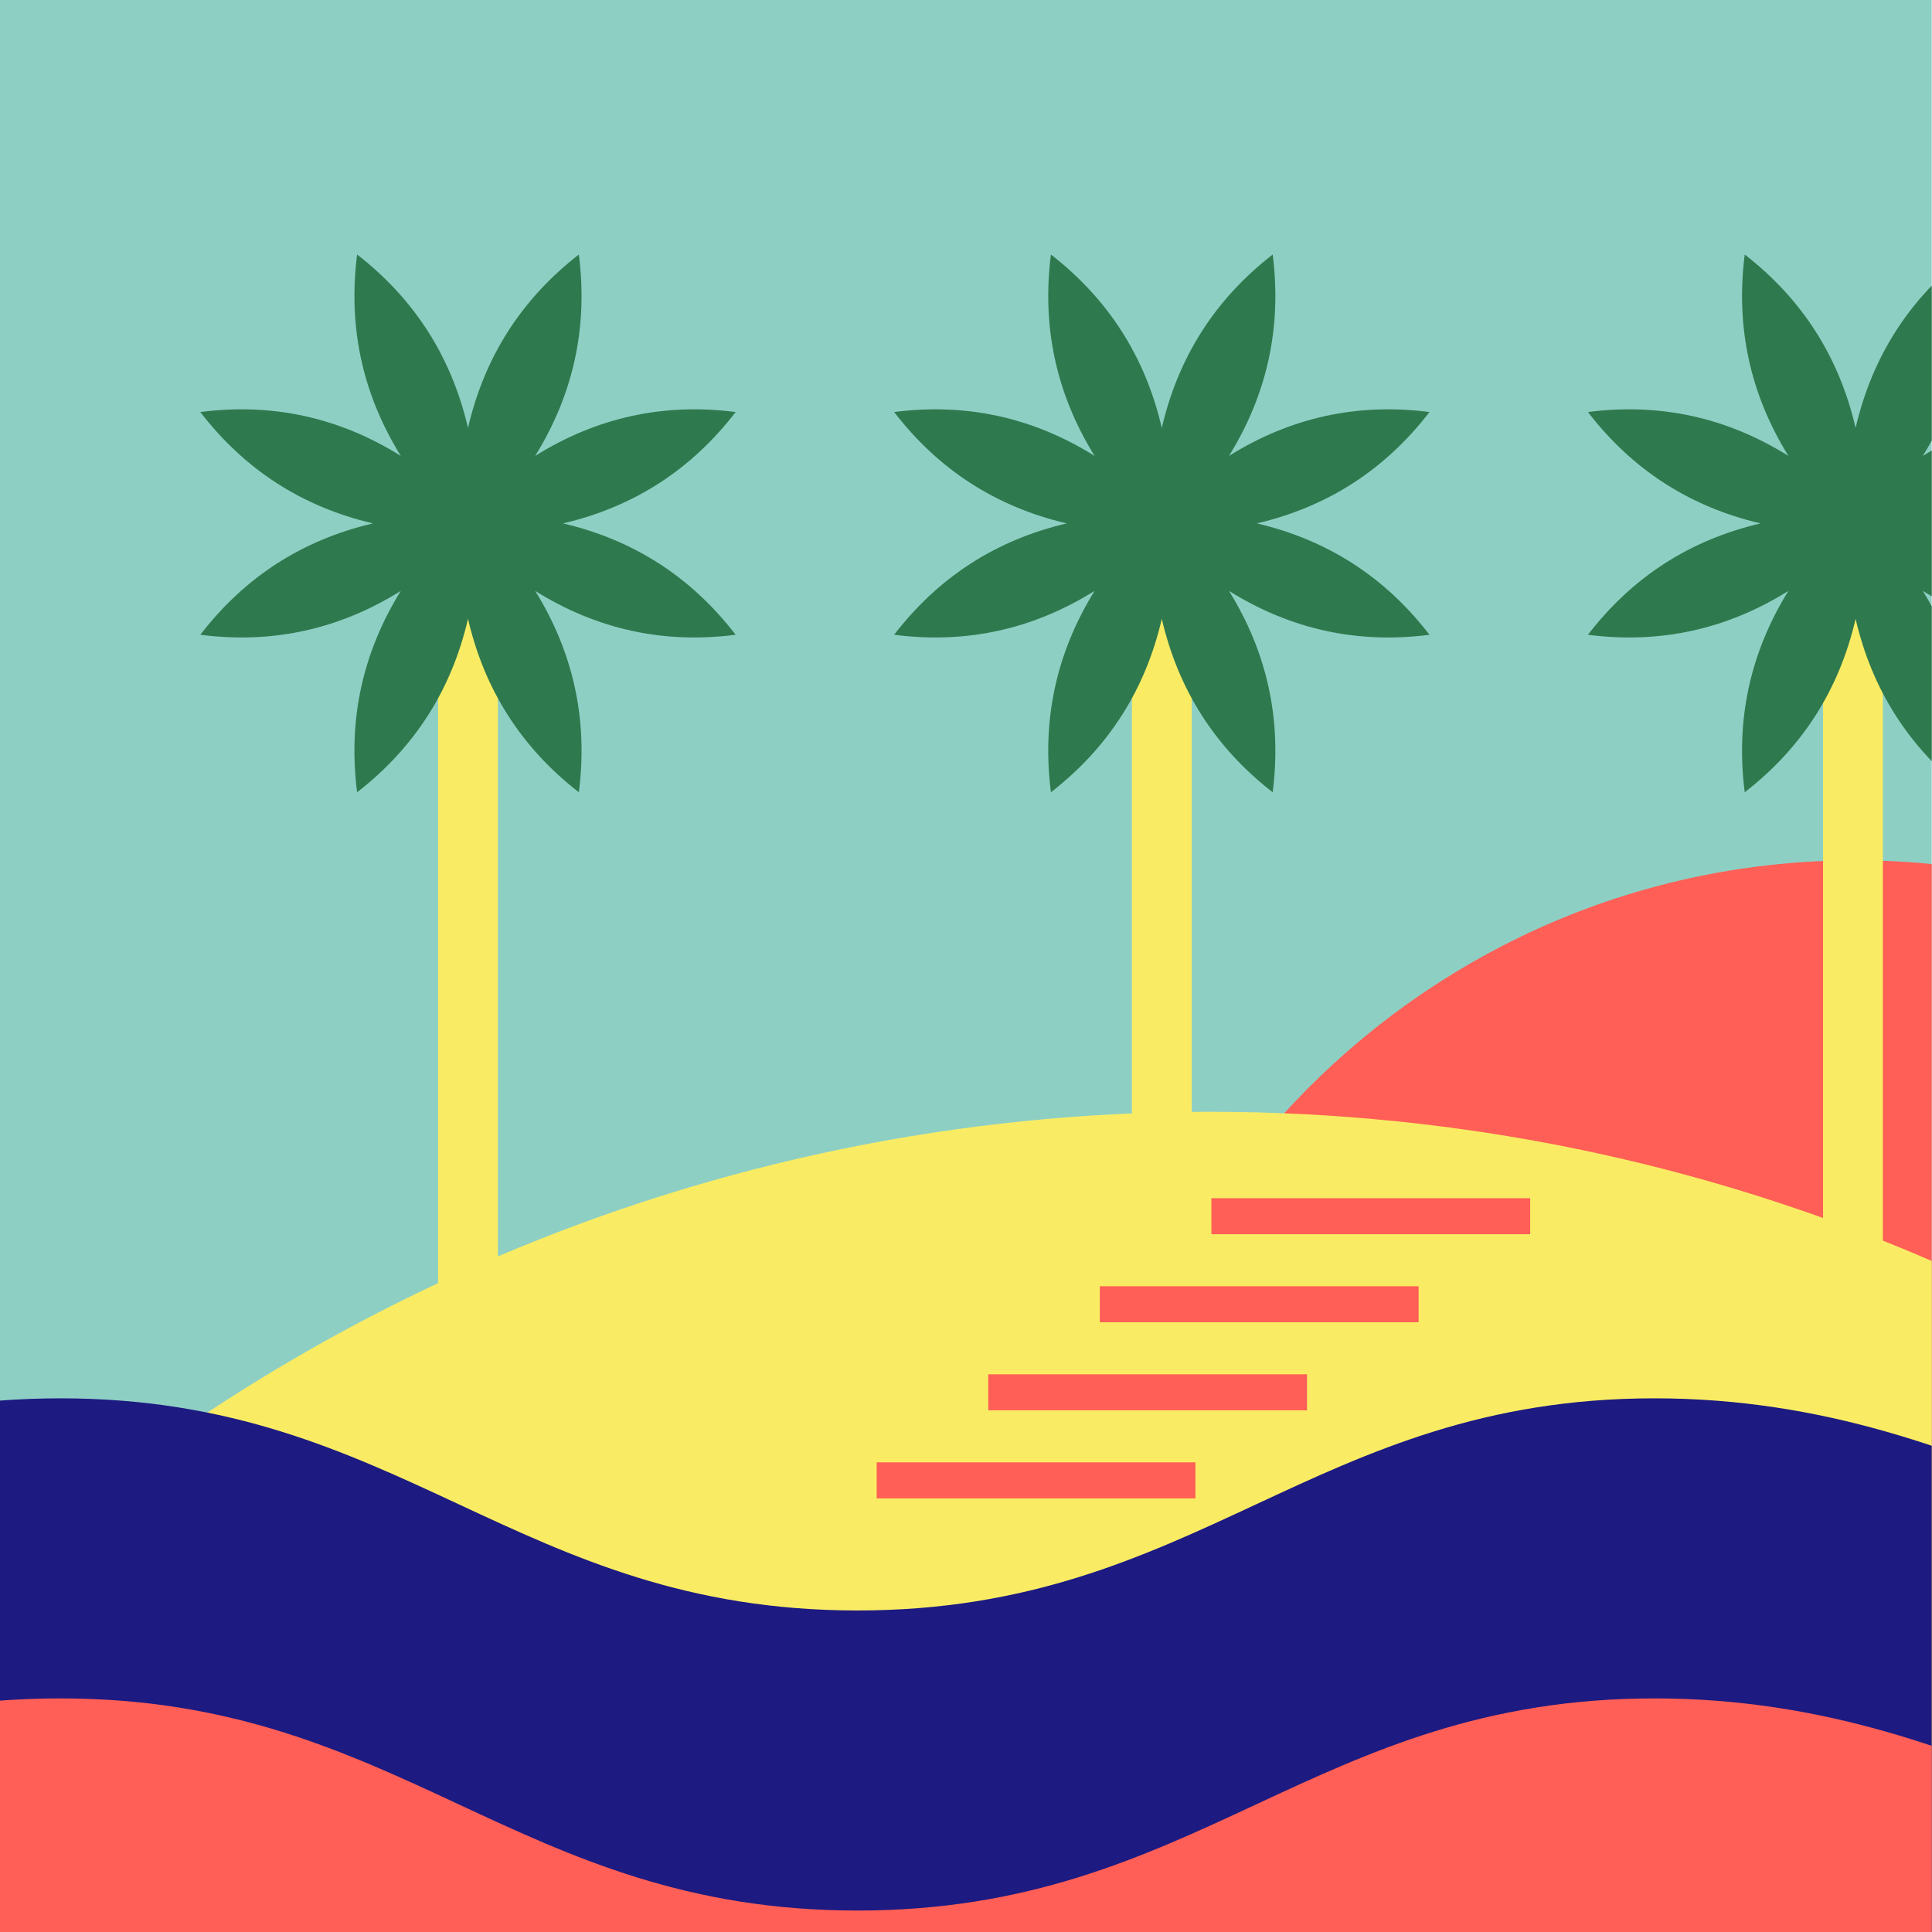 <svg viewBox="0 0 502 502" xmlns="http://www.w3.org/2000/svg" fill-rule="evenodd" clip-rule="evenodd" stroke-linejoin="round" stroke-miterlimit="2"><g transform="scale(2.804 2.789)"><path fill="#8ecfc4" d="M0 0h179.005v180H0z"/><clipPath id="a"><path d="M0 0h179.005v180H0z"/></clipPath><g clip-path="url(#a)"><path d="M171.95 80.152c39.622 0 71.788 32.485 71.788 72.496 0 40.012-32.166 72.496-71.787 72.496-39.62 0-71.786-32.484-71.786-72.496 0-40.011 32.166-72.496 71.786-72.496z" fill="#ff5f56"/><path d="M112.081 103.578c93.448 0 169.316 76.618 169.316 170.99 0 94.37-75.868 170.989-169.316 170.989-93.449 0-169.316-76.619-169.316-170.989 0-94.372 75.867-170.99 169.316-170.99z" fill="#f9ec64"/><path d="M-289.8 130.274c12.309-19.889 49.236 19.764 73.853 19.764 24.617 0 49.234-19.764 73.851-19.764 24.617 0 49.235 19.764 73.852 19.764 24.616 0 42.218-19.764 73.85-19.764 31.634 0 42.22 19.764 73.853 19.764 31.633 0 42.218-19.764 73.851-19.764 31.634 0 49.236 19.764 73.853 19.764 24.616 0 61.542-39.653 73.85-19.764 12.31 19.888 0 149.163 0 149.163H-289.8s-12.308-129.275 0-149.163z" fill="#1d1a82"/><path d="M-289.8 158.23c12.309-19.888 49.236 19.764 73.853 19.764 24.617 0 49.234-19.764 73.851-19.764 24.617 0 49.235 19.764 73.852 19.764 24.616 0 42.218-19.764 73.85-19.764 31.634 0 42.22 19.764 73.853 19.764 31.633 0 42.218-19.764 73.851-19.764 31.634 0 49.236 19.764 73.853 19.764 24.616 0 61.542-39.652 73.85-19.764 12.31 19.888 0 149.163 0 149.163H-289.8s-12.308-129.275 0-149.163z" fill="#ff5f56"/><path fill="#f9ec64" d="M40.597 53.828h5.54v68.988h-5.54zM104.89 49.167h5.538v68.988h-5.539zM168.935 50.098h5.54v68.988h-5.54z"/><path d="M53.641 23.711c-5.323 4.155-8.747 9.54-10.274 16.157-1.526-6.617-4.951-12.002-10.275-16.157-.855 6.74.493 12.993 4.047 18.762-5.713-3.589-11.904-4.951-18.577-4.087 4.113 5.376 9.445 8.834 15.997 10.376-6.552 1.542-11.884 5-15.997 10.376 6.673.864 12.864-.498 18.577-4.087-3.554 5.769-4.902 12.023-4.047 18.761 5.324-4.154 8.749-9.539 10.275-16.156 1.527 6.617 4.95 12.002 10.274 16.156.856-6.738-.493-12.992-4.047-18.761 5.713 3.589 11.905 4.951 18.577 4.087-4.113-5.376-9.445-8.834-15.997-10.376 6.552-1.542 11.884-5 15.997-10.376-6.672-.864-12.864.498-18.577 4.087 3.554-5.769 4.903-12.022 4.047-18.762zM117.934 23.711c-5.324 4.155-8.749 9.54-10.275 16.157-1.527-6.617-4.952-12.002-10.275-16.157-.855 6.74.493 12.993 4.047 18.762-5.712-3.589-11.904-4.951-18.577-4.087 4.113 5.376 9.445 8.834 15.998 10.376-6.553 1.542-11.885 5-15.998 10.376 6.673.864 12.865-.498 18.577-4.087-3.554 5.769-4.902 12.023-4.047 18.761 5.323-4.154 8.748-9.539 10.275-16.156 1.526 6.617 4.951 12.002 10.275 16.156.855-6.738-.493-12.992-4.048-18.761 5.713 3.589 11.905 4.951 18.578 4.087-4.113-5.376-9.446-8.834-15.998-10.376 6.552-1.542 11.885-5 15.998-10.376-6.673-.864-12.865.498-18.578 4.087 3.555-5.769 4.903-12.022 4.048-18.762zM182.226 23.711c-5.324 4.155-8.749 9.54-10.275 16.157-1.526-6.617-4.952-12.002-10.275-16.157-.855 6.74.494 12.993 4.047 18.762-5.711-3.589-11.904-4.951-18.577-4.087 4.114 5.376 9.445 8.834 15.998 10.376-6.553 1.542-11.884 5-15.998 10.376 6.673.864 12.866-.498 18.577-4.087-3.553 5.769-4.902 12.023-4.047 18.761 5.323-4.154 8.75-9.539 10.275-16.156 1.526 6.617 4.951 12.002 10.275 16.156.855-6.738-.494-12.992-4.048-18.761 5.712 3.589 11.905 4.951 18.577 4.087-4.112-5.376-9.446-8.834-15.996-10.376 6.55-1.542 11.884-5 15.996-10.376-6.672-.864-12.865.498-18.577 4.087 3.554-5.769 4.903-12.022 4.048-18.762z" fill="#2f794e"/><path fill="#ff5f56" d="M112.254 111.628h29.541v3.356h-29.54zM101.915 119.832h29.54v3.356h-29.54zM91.576 128.036h29.541v3.356h-29.54zM81.237 136.24h29.54v3.356h-29.54z"/></g></g></svg>